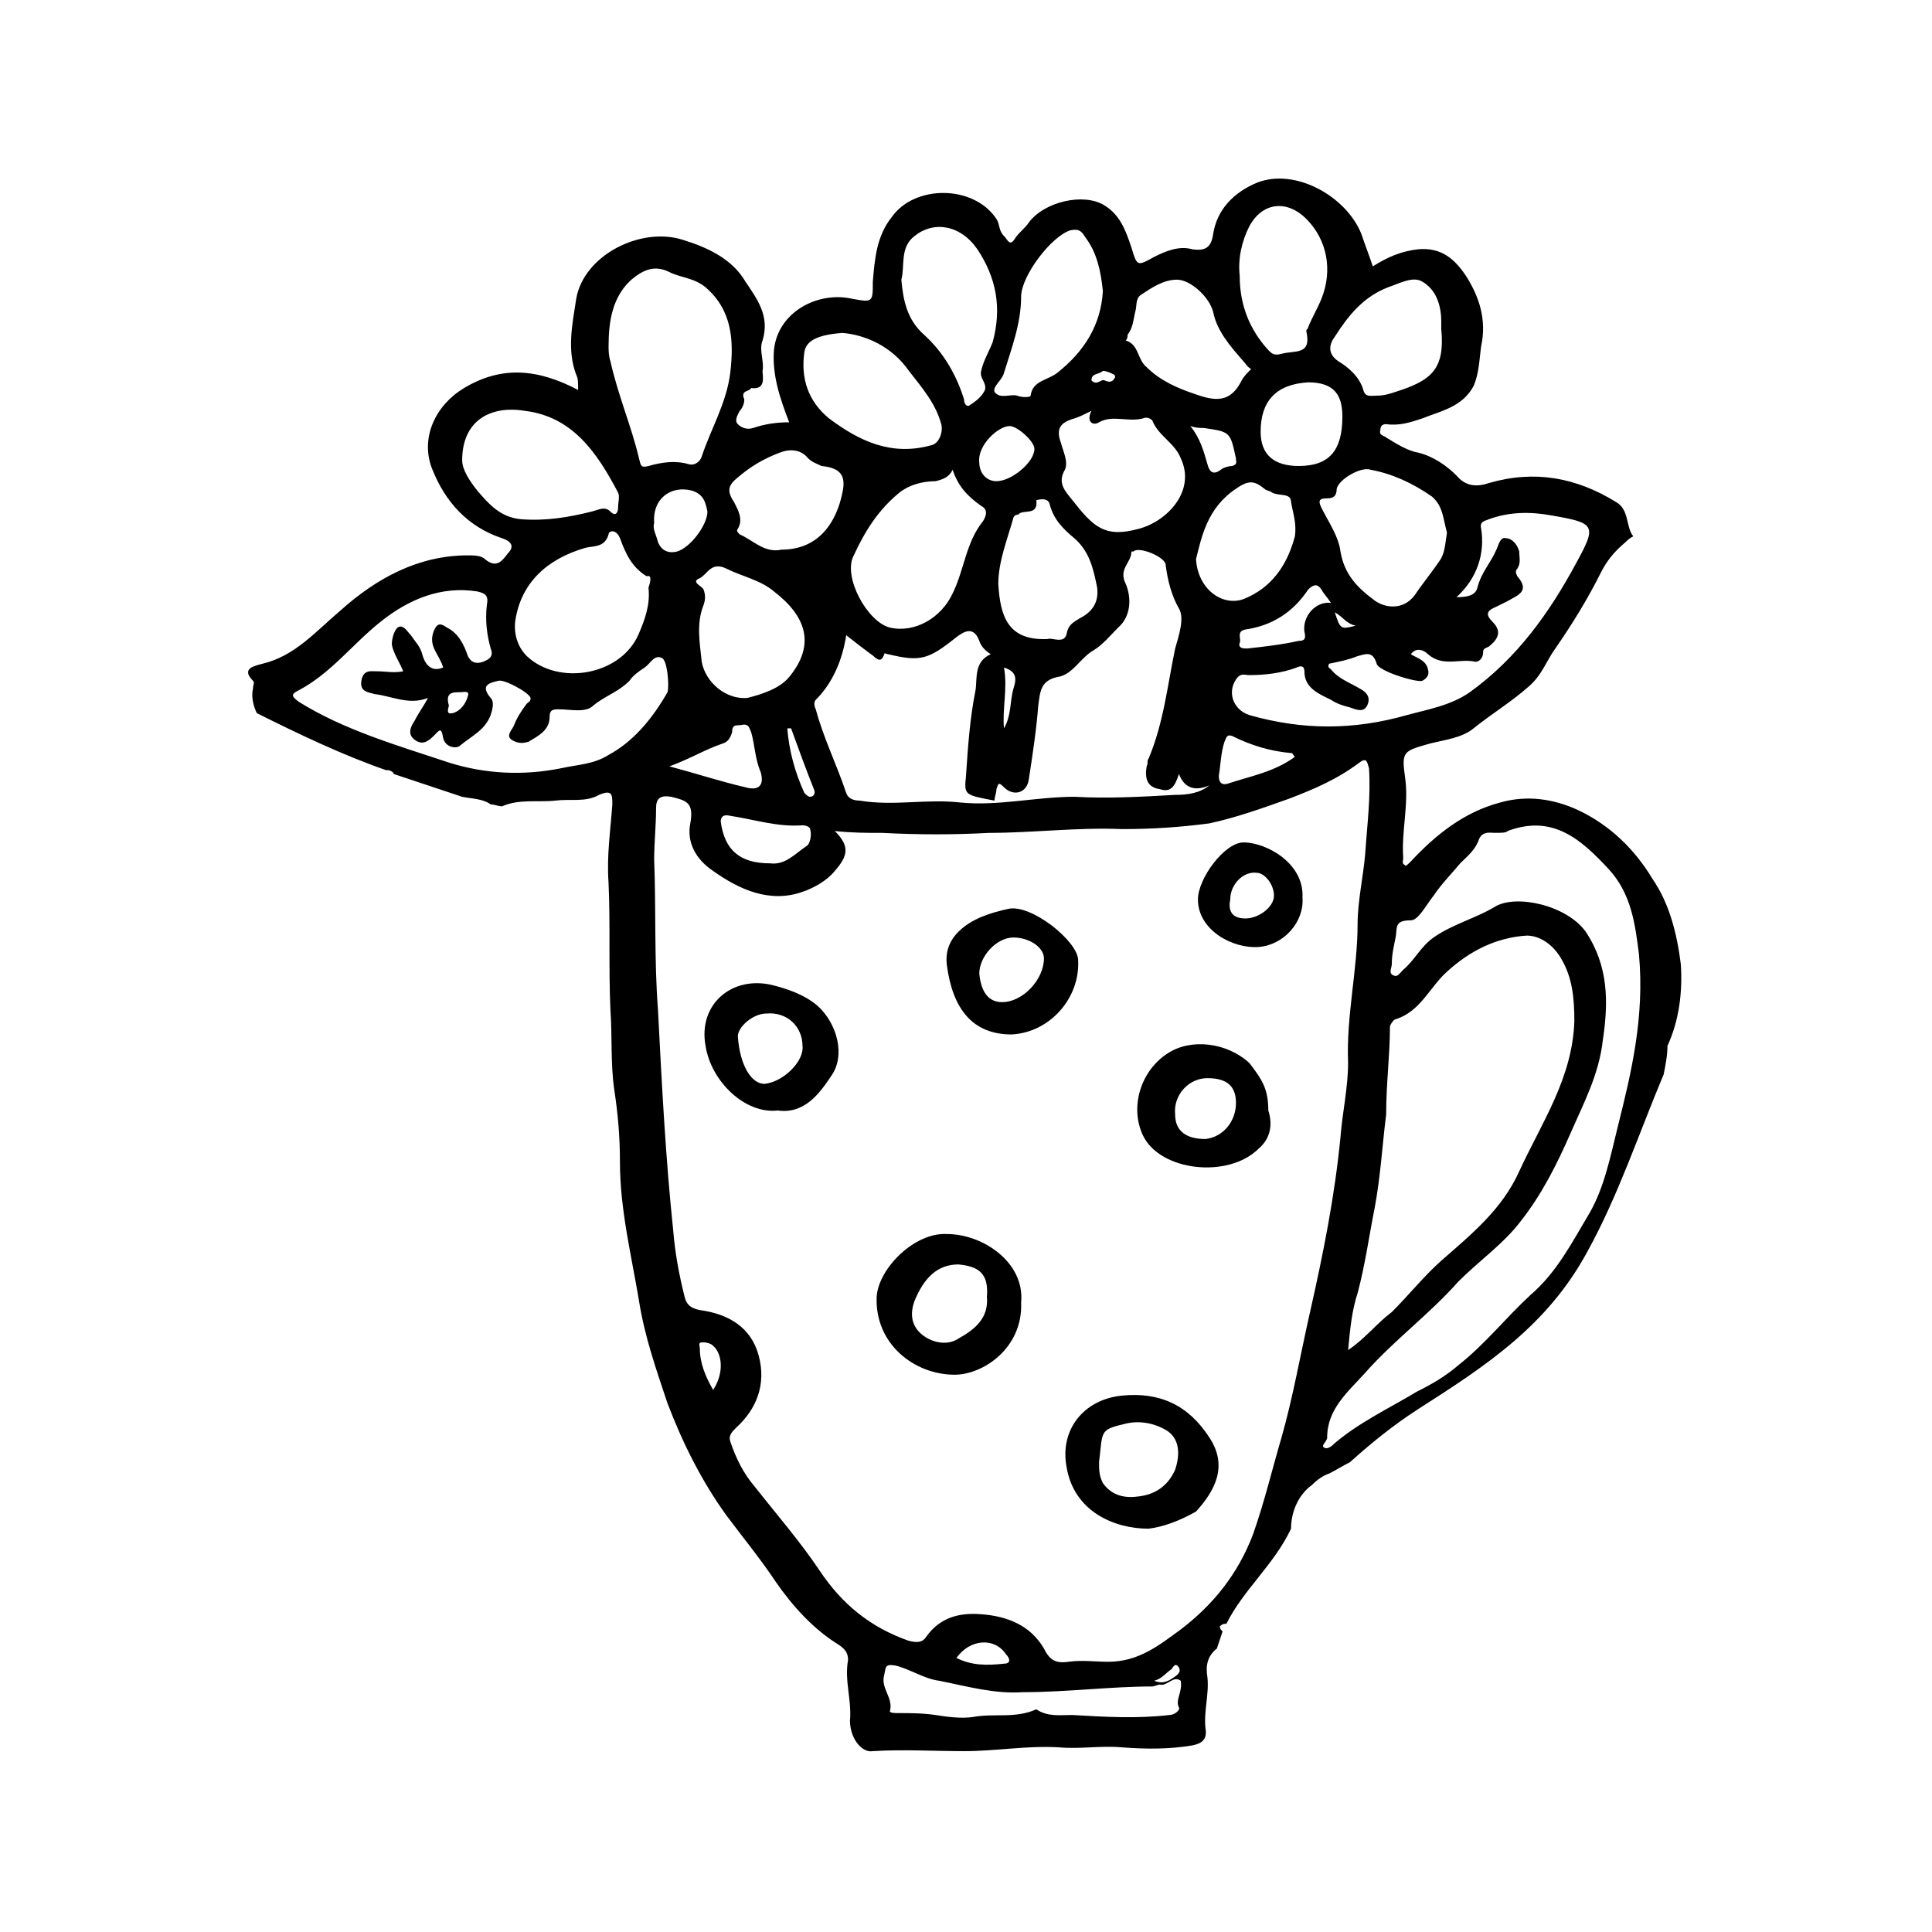 <?xml version="1.0" encoding="UTF-8"?>
<!-- Uploaded to: SVG Repo, www.svgrepo.com, Generator: SVG Repo Mixer Tools -->
<svg fill="#000000" width="800px" height="800px" version="1.1" viewBox="144 144 512 512" xmlns="http://www.w3.org/2000/svg">
 <g>
  <path d="m589.43 399.5c-1.008-8.062-3.023-16.121-7.559-22.672-4.535-7.559-11.082-14.105-19.648-18.137-6.551-3.023-13.602-4.031-20.656-2.016-9.574 2.519-17.129 8.566-23.68 15.617-0.504 0.504-1.512 1.512-1.512 1.008-1.008-0.504-0.504-1.008-0.504-2.016-0.504-7.055 1.512-14.105 0.504-21.16-1.008-7.055-0.504-7.055 6.551-9.07 4.031-1.008 8.566-1.512 11.586-4.031 5.039-4.031 10.078-7.055 14.609-11.082 3.527-3.023 4.535-6.551 7.055-10.078 4.535-6.551 8.566-13.098 12.09-20.152 1.512-3.023 3.527-5.543 6.551-8.062 0.504-0.504 1.008-1.008 2.016-1.512-2.016-2.519-1.008-7.055-4.535-9.07-10.578-6.551-21.664-8.566-33.754-5.039-3.023 1.008-6.047 1.008-8.566-2.016-2.519-2.519-6.047-5.039-10.078-6.047-3.023-0.504-6.047-2.519-8.566-4.031-0.504-0.504-2.016-0.504-1.512-2.016 0-1.008 0.504-1.512 1.512-1.512 3.527 0.504 6.551-0.504 9.574-1.512 5.039-2.016 10.578-3.023 13.602-8.566 1.512-3.527 1.512-7.055 2.016-10.578 1.512-7.055-0.504-13.098-4.031-18.641-3.023-4.535-6.551-7.559-12.594-7.055-4.535 0.504-8.062 2.016-12.09 4.535-1.008-3.023-2.016-5.543-3.023-8.566-4.023-10.062-17.629-17.621-27.703-13.59-6.047 2.519-10.578 7.055-11.586 13.602-0.504 3.527-2.016 4.535-5.543 4.031-3.527-1.008-7.055 0.504-10.078 2.016-4.535 2.519-4.535 2.519-6.047-2.519-1.512-4.535-3.023-8.566-7.055-11.082-5.543-3.527-16.121-1.008-20.152 4.535-1.008 1.512-2.519 2.519-3.527 4.031-1.512 2.519-2.016 0.504-3.023-0.504-1.512-1.512-1.008-3.023-2.016-4.535-6.047-9.07-21.664-9.07-27.711-0.504-4.031 5.039-4.535 11.082-5.039 17.129 0 5.543 0 5.543-5.543 4.535-9.07-2.016-19.648 3.527-20.656 13.602-0.504 6.551 1.512 12.594 4.031 19.145-3.527 0-6.551 0.504-9.574 1.512-1.512 0.504-3.023 0-4.031-1.008-1.008-1.008 0-2.519 0.504-3.527 1.008-1.008 1.512-3.023 1.008-3.527-0.504-2.016 1.512-1.512 2.016-2.519 4.031 0.504 3.023-3.023 3.023-4.535 0.504-2.519-1.008-5.543 0-8.062 2.016-6.551-1.512-11.082-4.535-15.617-3.527-6.047-10.078-9.07-16.625-11.082-11.082-3.527-26.199 4.031-28.215 15.617-1.008 6.551-2.519 13.602 0 20.152 0.504 1.008 0.504 2.016 0.504 4.031-10.578-5.543-20.152-6.551-30.23-0.504-7.559 4.535-11.586 13.098-8.566 21.16 3.527 9.07 9.574 15.617 18.641 18.641 3.023 1.008 3.023 2.519 1.512 4.031-1.512 2.016-3.023 4.031-6.047 1.512-1.008-1.008-3.023-1.008-4.535-1.008-13.098 0-24.184 6.047-33.754 14.609-6.551 5.543-12.09 12.09-20.656 14.105-1.512 0.504-6.047 1.008-2.519 4.535 0.504 0.504 0 1.008 0 2.016-0.504 2.016 0 4.535 1.008 6.551 11.082 5.543 22.672 11.082 34.258 15.113h0.504c0.504 0 1.512 0.504 1.512 1.008 6.047 2.016 12.09 4.031 18.137 6.047 2.519 0.504 5.543 0.504 7.559 2.016 1.008 0 2.016 0.504 3.023 0.504 4.535-2.016 9.574-1.008 14.105-1.512 4.031-0.504 8.062 0.504 11.586-1.512 3.527-1.512 3.527 0 3.527 2.519-0.504 7.055-1.512 13.602-1.008 20.656 0.504 11.082 0 22.672 0.504 33.754 0.504 7.055 0 14.105 1.008 21.16 1.008 6.551 1.512 12.594 1.512 19.145 0 12.594 3.023 24.688 5.039 36.777 1.512 9.574 4.535 18.137 7.559 27.207 4.031 10.578 9.07 20.656 15.617 29.727 4.535 6.047 9.07 11.586 13.098 17.633 4.535 6.551 10.078 12.594 16.625 16.625 1.512 1.008 2.519 2.016 2.519 4.031-1.008 5.543 1.008 10.578 0.504 16.121 0 4.535 3.023 8.566 6.047 8.062 8.062-0.504 16.121 0 24.184 0 8.566 0 16.625-1.512 25.191-1.008 5.543 0.504 11.082-0.504 16.625 0 6.551 0.504 12.594 0.504 18.641-0.504 2.519-0.504 4.031-1.512 3.527-4.535-0.504-4.535 1.008-9.07 0.504-13.602-0.504-3.023 0-5.543 2.519-7.559 0.504-1.512 1.008-3.023 1.512-4.535l-0.504-0.504s-0.504-1.008 0-1.008c0.504-0.504 1.008-0.504 1.512-0.504 4.535-9.07 12.594-15.617 17.129-25.191 0-4.535 2.016-9.07 5.543-11.586 1.512-1.512 3.023-2.519 4.535-3.023 2.016-1.008 3.527-2.016 5.543-3.023 5.039-4.535 11.082-9.574 18.137-14.105 18.137-11.586 34.258-22.168 44.84-41.816 8.062-14.609 13.602-31.234 20.152-46.855 0.504-2.519 1.008-5.039 1.008-7.559 3.031-6.547 4.039-14.105 3.535-21.66zm-49.875-90.688c-2.016-2.016-1.512-3.023 1.008-4.031 1.008-0.504 2.016-1.008 3.023-1.512 2.519-1.512 6.047-2.519 2.519-6.551-0.504-1.008-0.504-1.512 0-2.016 1.008-1.512 0.504-3.023 0.504-4.535-0.504-2.016-2.016-3.527-3.527-3.527-1.512-0.504-2.016 2.016-2.519 3.023-1.512 3.527-4.031 6.047-5.039 10.078-0.504 2.016-2.519 2.519-5.543 2.519 5.543-5.039 7.559-11.586 6.551-18.137-0.504-2.016 1.008-2.016 2.016-2.519 5.543-2.016 11.082-2.016 16.625-1.008 11.586 2.016 12.09 2.519 6.551 12.594-7.055 13.098-15.617 25.191-28.215 34.258-5.039 3.527-11.082 4.535-16.625 6.047-14.105 4.031-27.711 4.031-41.816 0-4.535-1.512-6.047-6.551-3.023-10.078 1.008-1.008 2.016-0.504 3.023-0.504 4.031 0 8.566-0.504 12.594-2.016 1.008-0.504 2.016-0.504 2.016 1.008 0 4.535 4.031 6.047 7.055 7.559 1.512 1.008 3.023 1.512 5.039 2.016 1.512 0.504 3.527 1.512 4.535-0.504 1.008-2.016 0-3.527-2.016-4.535-2.519-1.512-5.543-2.519-7.559-5.039-0.504-0.504-1.008-0.504-0.504-1.512 2.519-0.504 5.039-1.008 7.559-2.016 2.016-0.504 4.031-1.512 5.039 2.016 0.504 2.016 10.578 5.039 12.09 4.535 1.008-0.504 2.016-1.512 1.512-3.023-0.504-2.519-3.023-3.023-4.535-4.031 1.512-2.016 3.527-1.008 4.535 0 4.031 3.527 8.566 1.008 12.594 2.016 1.008 0 2.016-1.008 2.016-2.519 0-1.008 0.504-1.008 1.512-1.512 2.519-2.008 3.527-4.023 1.008-6.543zm-27.207 107.31c0-0.504 1.008-2.016 1.512-2.016 6.551-2.016 9.07-8.566 13.602-12.594 6.047-5.543 13.098-9.07 21.16-9.574 3.527 0 7.055 2.519 9.07 6.047 3.023 5.039 3.527 10.578 3.527 16.625-0.504 15.113-8.566 26.703-14.609 39.801-4.535 10.078-12.594 16.625-20.656 23.68-4.535 4.031-8.566 9.07-13.098 13.602-4.031 3.023-7.055 7.055-11.586 10.078 0.504-5.543 1.008-10.578 2.519-15.113 2.016-7.559 3.023-15.113 4.535-22.672 1.512-8.062 2.016-16.625 3.023-24.688-0.008-8.062 1-15.621 1-23.176zm-181.88-115.88c-0.504-1.008-3.527-2.016-1.008-3.023 2.016-1.008 3.023-4.535 7.055-2.519s9.07 3.023 12.594 6.047c8.566 6.551 11.082 14.105 4.031 22.672-2.519 3.023-7.055 4.535-11.082 5.543-5.543 0.504-11.082-4.031-12.09-9.574-0.504-5.039-1.512-10.078 0.504-15.113 0.5-1.516 0.5-2.523-0.004-4.031zm-7.055-10.078c-2.016 0.504-4.031 0-5.039-2.519-0.504-2.016-1.512-3.527-1.008-5.039-0.504-6.551 4.535-10.078 10.078-8.566 3.023 1.008 3.527 3.023 4.031 5.543 0 3.527-4.535 9.574-8.062 10.582zm12.094 50.887c1.512-0.504 2.016-1.512 2.519-3.023 0-2.519 1.512-1.512 3.023-2.016 1.512 0 1.512 1.008 2.016 2.016 1.008 3.527 1.008 7.055 2.519 10.578 1.008 3.527-0.504 5.039-4.031 4.031-6.551-1.512-12.594-3.527-20.152-5.543 5.539-2.016 9.57-4.535 14.105-6.043zm2.016 19.145c6.551 1.008 12.594 3.023 19.145 2.519 1.008 0 2.016 0.504 2.016 1.008 0.504 1.512 0 4.031-1.008 4.535-3.023 2.016-5.543 5.039-9.574 4.535-8.062 0-12.09-3.527-13.098-11.082 0-1.012 0.504-2.019 2.519-1.516zm19.648-6.047c-2.519-5.543-4.031-11.082-4.535-17.129h1.008c2.016 5.543 4.031 11.082 6.047 16.121 0.504 1.008 0 2.016-1.008 2.016-0.504 0-1.008-0.504-1.512-1.008zm3.023-22.168c-0.504-1.008-0.504-2.016 0-2.519 4.535-4.535 7.055-10.578 8.062-17.129 2.519 2.016 4.535 3.527 6.551 5.039 1.008 0.504 2.519 3.023 3.527 0 0-0.504 0.504 0 1.008 0 8.566 2.016 10.578 1.512 18.137-4.535 2.016-1.512 4.535-3.023 6.047 1.008 0.504 1.512 1.512 2.519 3.023 3.527-4.535 2.016-3.527 6.551-4.031 9.574-1.512 7.559-2.016 15.113-2.519 22.672-0.504 5.039-0.504 5.039 7.559 6.551 0-1.008 0.504-2.016 0.504-3.023 0.504-1.512 0.504-2.016 2.016-0.504 2.519 2.519 6.047 1.512 6.551-2.016 1.008-6.551 2.016-13.098 2.519-19.648 0.504-3.527 0.504-6.551 5.039-7.559 4.031-0.504 6.047-5.039 9.574-7.055 2.519-1.512 4.535-4.031 6.551-6.047 3.527-3.023 3.527-8.062 2.016-11.586-2.016-4.031 1.512-5.543 1.512-8.566h0.504c1.512-1.512 8.566 1.512 8.566 3.527 0.504 4.031 1.512 8.062 3.527 11.586 1.512 2.519 0 7.055-1.008 10.578-2.016 9.574-3.023 19.648-7.055 29.223-0.504 0.504 0 1.008-0.504 2.016-0.504 3.023 0 5.543 3.527 6.047 3.023 1.008 4.031-1.008 5.039-4.031 1.512 4.031 4.535 4.535 8.062 3.023-2.535 2.016-5.559 2.519-9.086 2.519-9.07 0.504-17.633 1.008-26.703 0.504-10.078 0-20.152 2.519-30.23 1.512-9.07-1.008-17.633 1.008-26.703-0.504-1.512 0-3.023-0.504-3.527-2.016-2.516-7.559-6.043-14.609-8.055-22.168zm58.441-55.418s3.023-1.008 3.527 1.008c1.008 4.031 3.527 6.551 6.551 9.07 4.031 3.527 5.039 8.062 6.047 13.098 0.504 4.031-1.512 6.551-4.535 8.062-1.512 1.008-3.023 1.512-3.527 4.031-0.504 3.023-4.031 1.008-5.039 1.512-10.578 0.504-12.594-6.047-13.098-14.609 0-6.047 2.519-12.09 4.031-17.633 0.504-1.008 1.512-0.504 1.512-1.008 1.508-1.012 5.035 0.496 4.531-3.531zm-8.566 44.336c3.023 1.008 3.527 2.519 2.519 5.543-1.008 3.527-0.504 7.055-2.519 10.578-0.504-5.039 1.008-10.582 0-16.121zm-2.016-49.375c-2.519 0-4.535-2.016-4.535-5.039-0.504-4.535 5.039-9.574 8.062-9.574 2.016 0 6.551 4.031 6.551 6.047 0 3.527-6.047 8.566-10.078 8.566zm-3.527 10.578c-4.535 5.543-5.039 13.098-8.062 19.145-3.023 6.551-10.078 10.578-16.625 9.07-6.047-1.512-12.594-13.602-9.574-19.145 3.023-6.551 6.551-12.09 12.09-16.625 2.519-2.016 6.047-3.023 9.574-3.023 2.016-0.504 3.527-1.008 4.535-3.023 1.512 4.535 4.031 7.055 7.559 9.574 1.008 0.504 2.016 1.512 0.504 4.027zm56.43 10.078c1.512-6.047 3.023-13.602 10.578-18.641 3.527-2.519 5.039-2.016 7.559 0 0.504 0.504 1.512 0.504 2.016 1.008 2.016 1.008 5.039 0 5.039 2.519 0.504 3.023 1.512 5.543 1.008 9.07-2.016 7.559-6.047 13.602-13.602 16.625-5.547 2.012-12.094-2.519-12.598-10.582zm-1.512-35.266c1.512 0.504 2.519 0.504 3.527 0.504 7.055 1.008 7.055 1.008 8.566 8.062 0 1.008 0.504 1.512-1.008 2.016-1.008 0-2.519 0.504-3.023 1.008-2.016 1.512-3.023 0.504-3.527-1.512-1.008-3.531-2.016-7.055-4.535-10.078zm30.227 54.41c0.504 2.016 0 2.519-1.512 2.519-4.535 1.008-9.07 1.512-13.602 2.016-1.008 0-2.519 0-2.016-1.512 0.504-1.008-1.008-3.023 1.512-3.527 7.055-1.008 12.594-4.535 16.625-10.578 1.512-1.512 2.519-1.512 3.527 0 0.504 1.008 1.512 2.016 2.519 3.527-4.031-0.508-7.559 3.523-7.055 7.555zm-1.512-43.832c-6.551 0-10.078-3.023-10.078-9.07 0-8.062 4.031-12.594 12.594-13.098 7.055 0 9.07 3.527 9.07 9.07 0.004 9.066-3.523 13.098-11.586 13.098zm-19.648 73.055c0.504-1.008 0.504-2.016 2.016-1.512 5.039 2.519 10.078 4.031 15.617 4.535 0.504 0 0.504 0.504 1.008 1.008-5.543 4.031-11.586 5.039-17.633 7.055-1.512 0.504-2.519 0-2.519-2.016 0.504-3.027 0.504-6.051 1.512-9.07zm29.223-34.262c2.016 1.008 3.023 3.023 5.543 3.527-4.031 1.008-4.031 1.008-5.543-3.527zm25.695-30.73c3.023 2.519 3.023 6.047 4.031 9.574-0.504 3.023-0.504 5.543-2.016 7.559-2.016 3.023-4.535 6.047-6.551 9.07-3.023 4.031-8.062 3.527-11.082 1.008-4.031-3.023-7.559-6.551-8.566-12.594-0.504-4.031-3.023-7.559-5.039-11.586-1.008-2.016-0.504-2.519 1.512-2.519 1.512 0 2.519-0.504 2.519-2.519 0.504-2.519 6.551-6.047 9.07-5.039 5.539 1 11.082 3.519 16.121 7.047zm-25.695-42.32c3.527-5.543 7.559-10.578 14.105-13.098 3.023-1.008 6.551-3.023 9.07-1.512 3.527 2.016 5.039 6.047 5.039 10.578v2.016c1.008 10.578-2.519 13.602-12.09 16.625-1.512 0.504-3.023 1.008-5.039 1.008-1.512 0-3.023 0.504-3.527-1.512-1.008-3.527-4.031-6.047-6.551-7.559-3.023-2.012-2.519-4.531-1.008-6.547zm-22.672-29.223c3.527-6.551 10.078-7.055 15.113-2.016 5.543 5.543 7.055 13.602 4.031 21.16-1.008 2.519-2.519 5.039-3.527 7.559 0 0.504-0.504 0.504-0.504 1.008 1.512 6.551-3.023 5.039-6.551 6.047-2.016 0.504-2.519 0-3.527-1.008-5.039-5.543-7.559-12.09-7.559-19.648-0.5-4.535 0.508-9.07 2.523-13.102zm-32.242 28.719c1.512-2.016 1.512-4.031 2.016-6.047 0.504-1.512 0-3.527 1.512-4.535 3.023-2.016 6.047-4.031 9.574-4.031 3.527 0 8.566 4.535 9.574 8.566 1.008 5.039 4.535 9.07 8.062 13.098 0.504 0.504 1.008 1.512 2.016 2.016-1.008 1.008-2.016 2.016-2.519 3.023-3.023 6.047-7.055 5.543-12.594 3.527-4.535-1.512-9.07-3.527-12.594-7.055-2.519-2.016-2.016-6.047-5.543-7.055 0.496-0.5 0.496-1.004 0.496-1.508zm4.027 22.168c1.008-0.504 2.016 0 2.519 0.504 1.512 4.031 6.047 6.047 7.559 10.078 4.031 8.566-3.527 16.625-11.082 18.641-9.07 2.519-12.09-0.504-17.633-7.559-2.016-2.519-4.031-4.535-2.016-8.062 1.008-2.016-0.504-5.039-1.008-7.055-1.512-4.031 0-5.543 3.527-6.551 1.512-0.504 2.519-1.008 4.535-2.016-1.512 3.023 0.504 4.031 2.016 3.023 3.523-2.012 7.555 0.004 11.582-1.004zm-7.555-11.59s0.504 0.504 0 1.008c-0.504 1.008-1.512 1.008-2.519 0.504-1.008-0.504-2.016 1.512-3.527 0 0-2.016 2.016-1.512 3.023-2.519 1.008 0 2.016 0.504 3.023 1.008zm-29.223-0.504c2.016-6.551 4.535-13.098 4.535-20.152 0-5.543 8.062-16.121 13.098-17.633 2.519-0.504 3.023 0.504 4.031 2.016 3.023 4.031 4.031 9.07 4.535 14.105-0.504 9.07-5.039 16.121-12.09 21.664-2.519 2.016-6.551 2.016-7.055 6.047 0 0.504-2.519 0.504-3.527 0-2.016-0.504-4.535 1.008-6.047-1.008-0.504-1.512 2.016-3.023 2.519-5.039zm-23.68-36.273c5.039-4.031 12.09-3.023 16.625 3.527 5.039 7.559 6.551 15.617 4.031 24.688-1.008 2.519-2.519 5.039-3.023 7.559-0.504 2.016 1.512 3.023 1.008 5.039-1.008 2.016-2.519 3.023-4.031 4.031-0.504 0.504-1.512 0-1.512-1.512-2.016-6.551-5.543-12.594-10.578-17.129-4.535-4.031-5.543-9.07-6.047-14.609 1.008-3.531-0.504-8.57 3.527-11.594zm-29.219 30.734c0.504-3.023 3.527-4.535 10.078-5.039 6.047 0.504 13.098 3.527 17.633 10.078 3.527 4.535 7.055 8.566 8.566 14.105 0.504 2.016-0.504 5.039-2.519 5.543-10.578 3.023-19.145-1.008-27.207-7.055-5.543-4.535-7.559-10.582-6.551-17.633zm-17.633 33.25c3.527-3.023 7.055-5.039 11.082-6.551 2.519-1.008 5.543-1.008 7.559 1.512 1.008 1.008 2.519 1.512 3.527 2.016 5.039 0.504 6.551 2.519 5.543 7.055-1.512 7.559-6.047 15.113-16.121 15.113-4.535 1.008-7.559-2.519-11.082-4.031-0.504-0.504-1.008-1.008-0.504-1.512 1.512-2.519 0-5.039-1.008-7.055-2.019-3.019-1.516-4.531 1.004-6.547zm-28.215-52.395c3.023-2.519 6.047-4.031 10.078-2.016 3.023 1.512 6.551 1.512 9.574 4.031 7.055 6.047 7.559 14.105 6.551 22.672-1.008 8.062-5.039 14.609-7.559 22.168-0.504 1.512-2.016 2.519-3.527 2.016-3.527-1.008-7.055-0.504-10.578 0.504-2.016 0.504-2.016 0-2.519-2.016-2.016-8.566-5.543-16.625-7.559-25.695-0.504-1.512-0.504-3.023-0.504-4.031-0.004-6.551 1.004-13.102 6.043-17.633zm4.535 81.617c0.504 4.535-1.008 8.566-2.519 12.09-4.535 11.082-21.16 14.105-29.727 6.047-2.519-2.519-3.527-6.047-3.023-9.574 1.512-9.574 8.062-16.121 18.641-19.145 2.016-0.504 5.039 0 6.047-3.527 0-1.008 2.016-1.512 3.023 1.008 1.512 4.031 3.023 7.559 7.055 10.078 1.512-0.504 1.008 1.512 0.504 3.023zm-45.344-25.695c-2.016-2.519-4.031-5.543-4.031-8.062 0-10.578 7.559-14.609 16.625-13.098 12.594 1.512 19.145 11.082 24.688 21.664 0.504 1.008 0 2.519 0 4.031 0 1.008-0.504 2.519-2.016 1.008-1.512-1.512-3.023-0.504-5.039 0-6.047 1.512-12.09 2.519-18.641 2.016-5.539-0.508-8.562-4.031-11.586-7.559zm34.762 70.027c-4.031 2.519-8.062 2.519-12.594 3.527-10.078 2.016-20.152 1.512-29.727-1.512-13.602-4.535-27.711-8.566-39.801-16.121-2.016-1.512-2.016-2.016 0-3.023 8.566-4.535 14.105-12.09 21.664-18.137 7.559-6.047 16.121-9.574 25.695-8.062 2.016 0.504 3.023 1.008 2.519 3.527-0.504 4.031 0 8.062 1.008 11.586 1.008 2.519-1.008 3.023-2.016 3.527-1.512 0.504-3.023 0.504-4.031-1.512-1.008-3.023-2.519-6.047-5.543-7.559-1.512-1.008-2.519-1.512-3.527 1.008-1.512 4.031 1.512 6.047 2.519 9.574-3.527 1.512-5.039-1.512-5.543-3.527s-2.016-3.527-3.023-5.039c-1.008-1.008-2.016-3.023-3.527-2.016-1.008 1.008-1.512 3.023-1.512 4.535 0.504 2.519 2.016 4.535 3.023 7.055-2.519 0.504-4.535 0-7.055 0-1.512 0-3.527-0.504-4.031 2.519-0.504 3.023 2.016 3.023 3.527 3.527 4.535 0.504 9.07 3.023 14.105 1.008-1.008 2.016-2.519 4.031-3.527 6.047-1.008 1.512-2.016 3.527 0 5.039s3.527 0.504 5.039-1.008c1.512-1.512 2.016-2.519 2.519 0.504 0.504 2.519 3.527 3.023 4.535 2.016 3.023-2.519 6.551-4.031 8.062-8.062 0.504-1.512 1.008-3.527 0-4.535-3.023-3.527 0-4.031 2.016-4.535 1.512-0.504 8.062 3.023 8.566 4.535 0 1.008-0.504 1.008-1.008 1.512-1.512 2.016-2.519 3.527-3.527 6.047-0.504 1.008-2.016 2.519-0.504 3.527 1.512 1.008 3.023 1.008 4.535 0.504 2.519-1.512 5.543-3.023 5.543-6.551 0-2.016 1.008-2.016 2.519-2.016 3.023 0 7.055 1.008 9.07-1.008 3.023-2.519 6.551-3.527 9.574-6.551 1.008-1.512 2.519-2.519 4.031-3.527 1.512-1.008 2.519-3.527 4.535-2.519 1.512 0.504 2.016 7.559 1.512 9.07-4.035 7.055-9.074 13.102-15.625 16.625zm-42.32-13.098c-1.008-3.527 1.008-3.527 3.023-3.527 1.008 0 2.519-0.504 2.016 1.008-0.504 2.016-2.016 4.031-4.031 4.535-2.016 0.504-1.008-1.512-1.008-2.016zm70.031 181.37c-2.016-3.527-3.527-7.055-3.527-11.082 0-0.504-0.504-1.512 0.504-1.512s1.512 0 2.519 0.504c3.023 2.016 3.527 7.555 0.504 12.09zm123.43 84.137c0.504 0.504-1.008 2.016-2.519 2.016-8.566 1.008-17.129 0.504-25.695 0-3.527 0-6.551 0.504-9.574-1.512-5.543 2.519-11.082 1.008-16.625 2.016-3.023 0.504-7.055 0-10.078-0.504-3.527-0.504-6.551-0.504-10.078-0.504-0.504 0-2.016 0-2.016-0.504 1.008-3.527-2.519-6.047-1.512-9.574 0.504-2.016 0-3.023 3.023-2.519 4.031 1.008 7.559 3.527 11.586 4.031 7.559 1.512 14.609 3.527 22.168 3.023 11.586 0 23.176-1.512 34.258-1.512 0.504 0 1.512-0.504 2.016-0.504 2.016 0.504 3.527-2.519 5.543-1.008 0.512 3.023-1.504 5.039-0.496 7.055zm-58.945-13.098c3.527-5.039 10.078-5.543 13.098-1.008 1.008 1.008 1.512 2.519-0.504 2.519-4.535 0.504-8.562 0.504-12.594-1.512zm52.395 6.043c2.016-0.504 3.023-2.016 4.535-3.023 0.504-0.504 1.008-2.016 2.016-0.504 0.504 1.008 0 1.512-0.504 2.016-2.016 1.512-3.527 2.519-6.047 1.512zm41.312-97.738c-2.519 11.082-4.535 22.672-7.559 33.25-2.519 8.566-4.535 17.129-7.559 25.695-4.031 10.578-10.578 18.641-19.145 25.191-5.543 4.031-11.082 8.566-19.145 8.566-3.527 0-7.055-0.504-10.578 0-3.527 0.504-5.039-0.504-6.551-3.527-3.527-6.047-9.574-8.566-16.625-9.07-6.047-0.504-11.082 1.008-14.609 6.047-1.008 1.512-2.519 1.512-4.535 1.008-10.078-3.527-17.633-9.574-23.68-18.641-5.039-7.559-11.586-15.113-17.129-22.168-3.023-3.527-5.039-7.559-6.551-12.09-0.504-1.512 0.504-2.519 1.512-3.527 5.543-5.039 8.062-11.586 6.047-19.145s-8.062-11.082-15.617-12.09c-2.519-0.504-3.527-1.512-4.031-3.527-1.512-6.047-2.519-11.586-3.023-17.633-2.016-19.145-3.023-38.793-4.031-58.441-1.008-13.098-0.504-26.703-1.008-39.801 0-4.535 0.504-9.07 0.504-13.602 0-2.519 1.008-3.527 4.031-3.023 4.031 1.008 6.047 1.512 5.039 7.055-1.008 5.039 1.512 9.574 6.047 12.594 7.055 5.039 15.113 8.566 23.68 5.543 3.023-1.008 6.551-3.023 8.566-5.543 3.527-4.031 4.031-6.551 0-10.578 4.531 0.496 8.562 0.496 12.594 0.496 9.574 0.504 19.145 0.504 28.215 0 11.586 0 23.68-1.512 35.266-1.008 8.062 0 15.617-0.504 23.176-1.512 7.055-1.512 14.105-4.031 21.16-6.551 6.551-2.519 12.594-5.039 18.641-9.574 2.016-1.512 2.016 0 2.519 1.512 0.504 7.559-0.504 15.113-1.008 22.672-0.504 6.047-2.016 12.594-2.016 18.641 0 12.09-3.023 24.184-2.519 36.777 0 6.551-1.512 13.098-2.016 19.648-1.512 15.625-4.535 30.738-8.062 46.355zm81.617-49.371c-2.016 8.062-3.527 16.121-7.559 23.176-4.535 7.559-8.566 15.617-15.617 21.664-6.551 6.047-12.09 13.098-19.145 18.641-3.527 3.023-7.055 5.039-11.082 7.055-7.559 4.535-15.113 8.062-21.664 13.602-0.504 0.504-2.016 2.016-3.023 1.008-0.504-0.508 1.008-1.516 1.008-2.523 0-7.559 5.543-12.09 10.078-17.129 7.559-8.566 17.129-15.617 24.688-24.184 5.543-5.543 12.09-10.078 16.625-16.121 5.543-7.055 9.574-15.113 13.098-23.176 3.527-8.062 7.559-15.617 8.566-24.688 1.512-10.078 1.512-19.648-4.535-28.719-5.039-7.055-18.641-10.078-24.184-6.551-5.039 3.023-11.082 4.535-16.121 8.062-3.527 2.519-5.039 6.047-8.062 8.566-1.008 1.008-1.512 2.016-2.519 1.512-1.512-0.504-0.504-2.016-0.504-3.023 0-2.519 0.504-4.535 1.008-7.055s-0.504-4.535 4.031-4.535c2.016 0 4.031-4.031 6.047-6.551 2.016-3.023 4.535-5.543 7.055-8.566 2.016-2.016 4.031-3.527 5.039-6.551 1.008-2.016 3.023-1.512 4.031-1.512 2.016 0 3.023 0 3.527-0.504 12.09-4.535 19.648 2.519 26.703 10.078 6.047 6.551 7.055 14.609 8.062 22.672 1.504 16.633-2.023 31.242-5.551 45.352z"/>
  <path d="m414.61 489.17c0.504 12.09-10.078 19.145-17.633 19.145-10.578 0-21.16-8.062-20.656-20.656 0.504-7.559 10.078-17.129 18.641-16.625 9.57 0 20.656 7.559 19.648 18.137zm-9.07-1.512c0.504-6.047-2.016-8.062-7.559-8.566-5.543 0-9.07 3.527-11.586 9.574-1.512 4.031-0.504 7.055 2.016 9.07 2.519 2.016 6.551 3.023 9.574 1.008 4.531-2.519 8.059-5.543 7.555-11.086z"/>
  <path d="m448.36 549.12c-9.07 0-19.648-4.535-21.664-16.121-2.016-10.078 4.535-18.137 14.609-19.145 10.078-1.008 17.633 2.519 23.176 11.082 5.039 7.559 1.512 14.105-3.527 19.648-4.531 2.519-8.562 4.031-12.594 4.535zm-13.098-17.633c0 2.016 0 3.527 1.008 5.543 2.519 3.527 6.047 4.031 9.574 3.527 4.031-0.504 7.559-2.519 9.574-7.055 1.512-4.535 1.008-8.566-2.519-10.578-3.527-2.016-7.559-2.519-11.082-1.512-6.555 1.512-5.547 2.016-6.555 10.074z"/>
  <path d="m480.11 438.29c1.008 3.023 1.008 7.055-2.519 10.078-8.062 8.062-26.199 6.047-30.73-3.527-3.527-7.559-0.504-17.129 6.551-21.664 6.047-4.031 15.617-3.023 21.664 2.519 3.523 4.531 5.035 7.051 5.035 12.594zm-16.125-8.566c-5.039 0-9.07 4.535-8.566 9.574 0 4.535 3.023 6.551 8.062 6.551 4.535-0.504 8.062-4.535 8.062-9.574 0-4.535-2.519-6.551-7.559-6.551z"/>
  <path d="m350.12 438.29c-8.566 1.008-17.633-7.559-19.145-17.129-2.016-11.082 7.055-18.641 17.633-16.121 4.031 1.008 8.566 2.519 12.09 5.543 5.039 4.535 7.559 13.098 3.527 18.641-3.019 4.531-7.051 10.074-14.105 9.066zm6.551-17.129c0-5.039-4.031-9.07-9.574-8.566-3.527 0-7.559 3.527-7.559 6.047 0.504 7.559 3.527 12.594 7.055 12.594 5.039-0.504 10.582-6.047 10.078-10.074z"/>
  <path d="m412.09 418.14c-10.578 0-15.617-7.055-17.129-18.137-0.504-3.527 0.504-6.551 3.023-9.07 3.527-3.527 8.566-5.039 13.098-6.047 6.047-1.512 18.641 8.566 18.641 13.602 0.504 10.078-7.555 19.148-17.633 19.652zm-2.519-8.566c5.543 0 11.082-6.047 11.082-11.586 0-3.023-4.031-5.543-8.062-5.543-4.535 0-9.07 5.039-9.07 9.574 0.508 5.035 2.523 7.555 6.051 7.555z"/>
  <path d="m489.17 381.86c0.504 6.551-5.039 12.594-11.586 13.098-7.055 0.504-16.121-4.535-16.121-12.594 0-5.543 7.055-15.113 12.09-15.113 6.047-0.004 16.121 5.539 15.617 14.609zm-19.145 0.5c-0.504 2.519 0 5.039 4.031 5.039 3.527 0 7.559-3.023 7.559-6.047 0-3.023-2.519-6.047-4.535-6.047-3.527-0.5-7.055 3.027-7.055 7.055z"/>
 </g>
</svg>